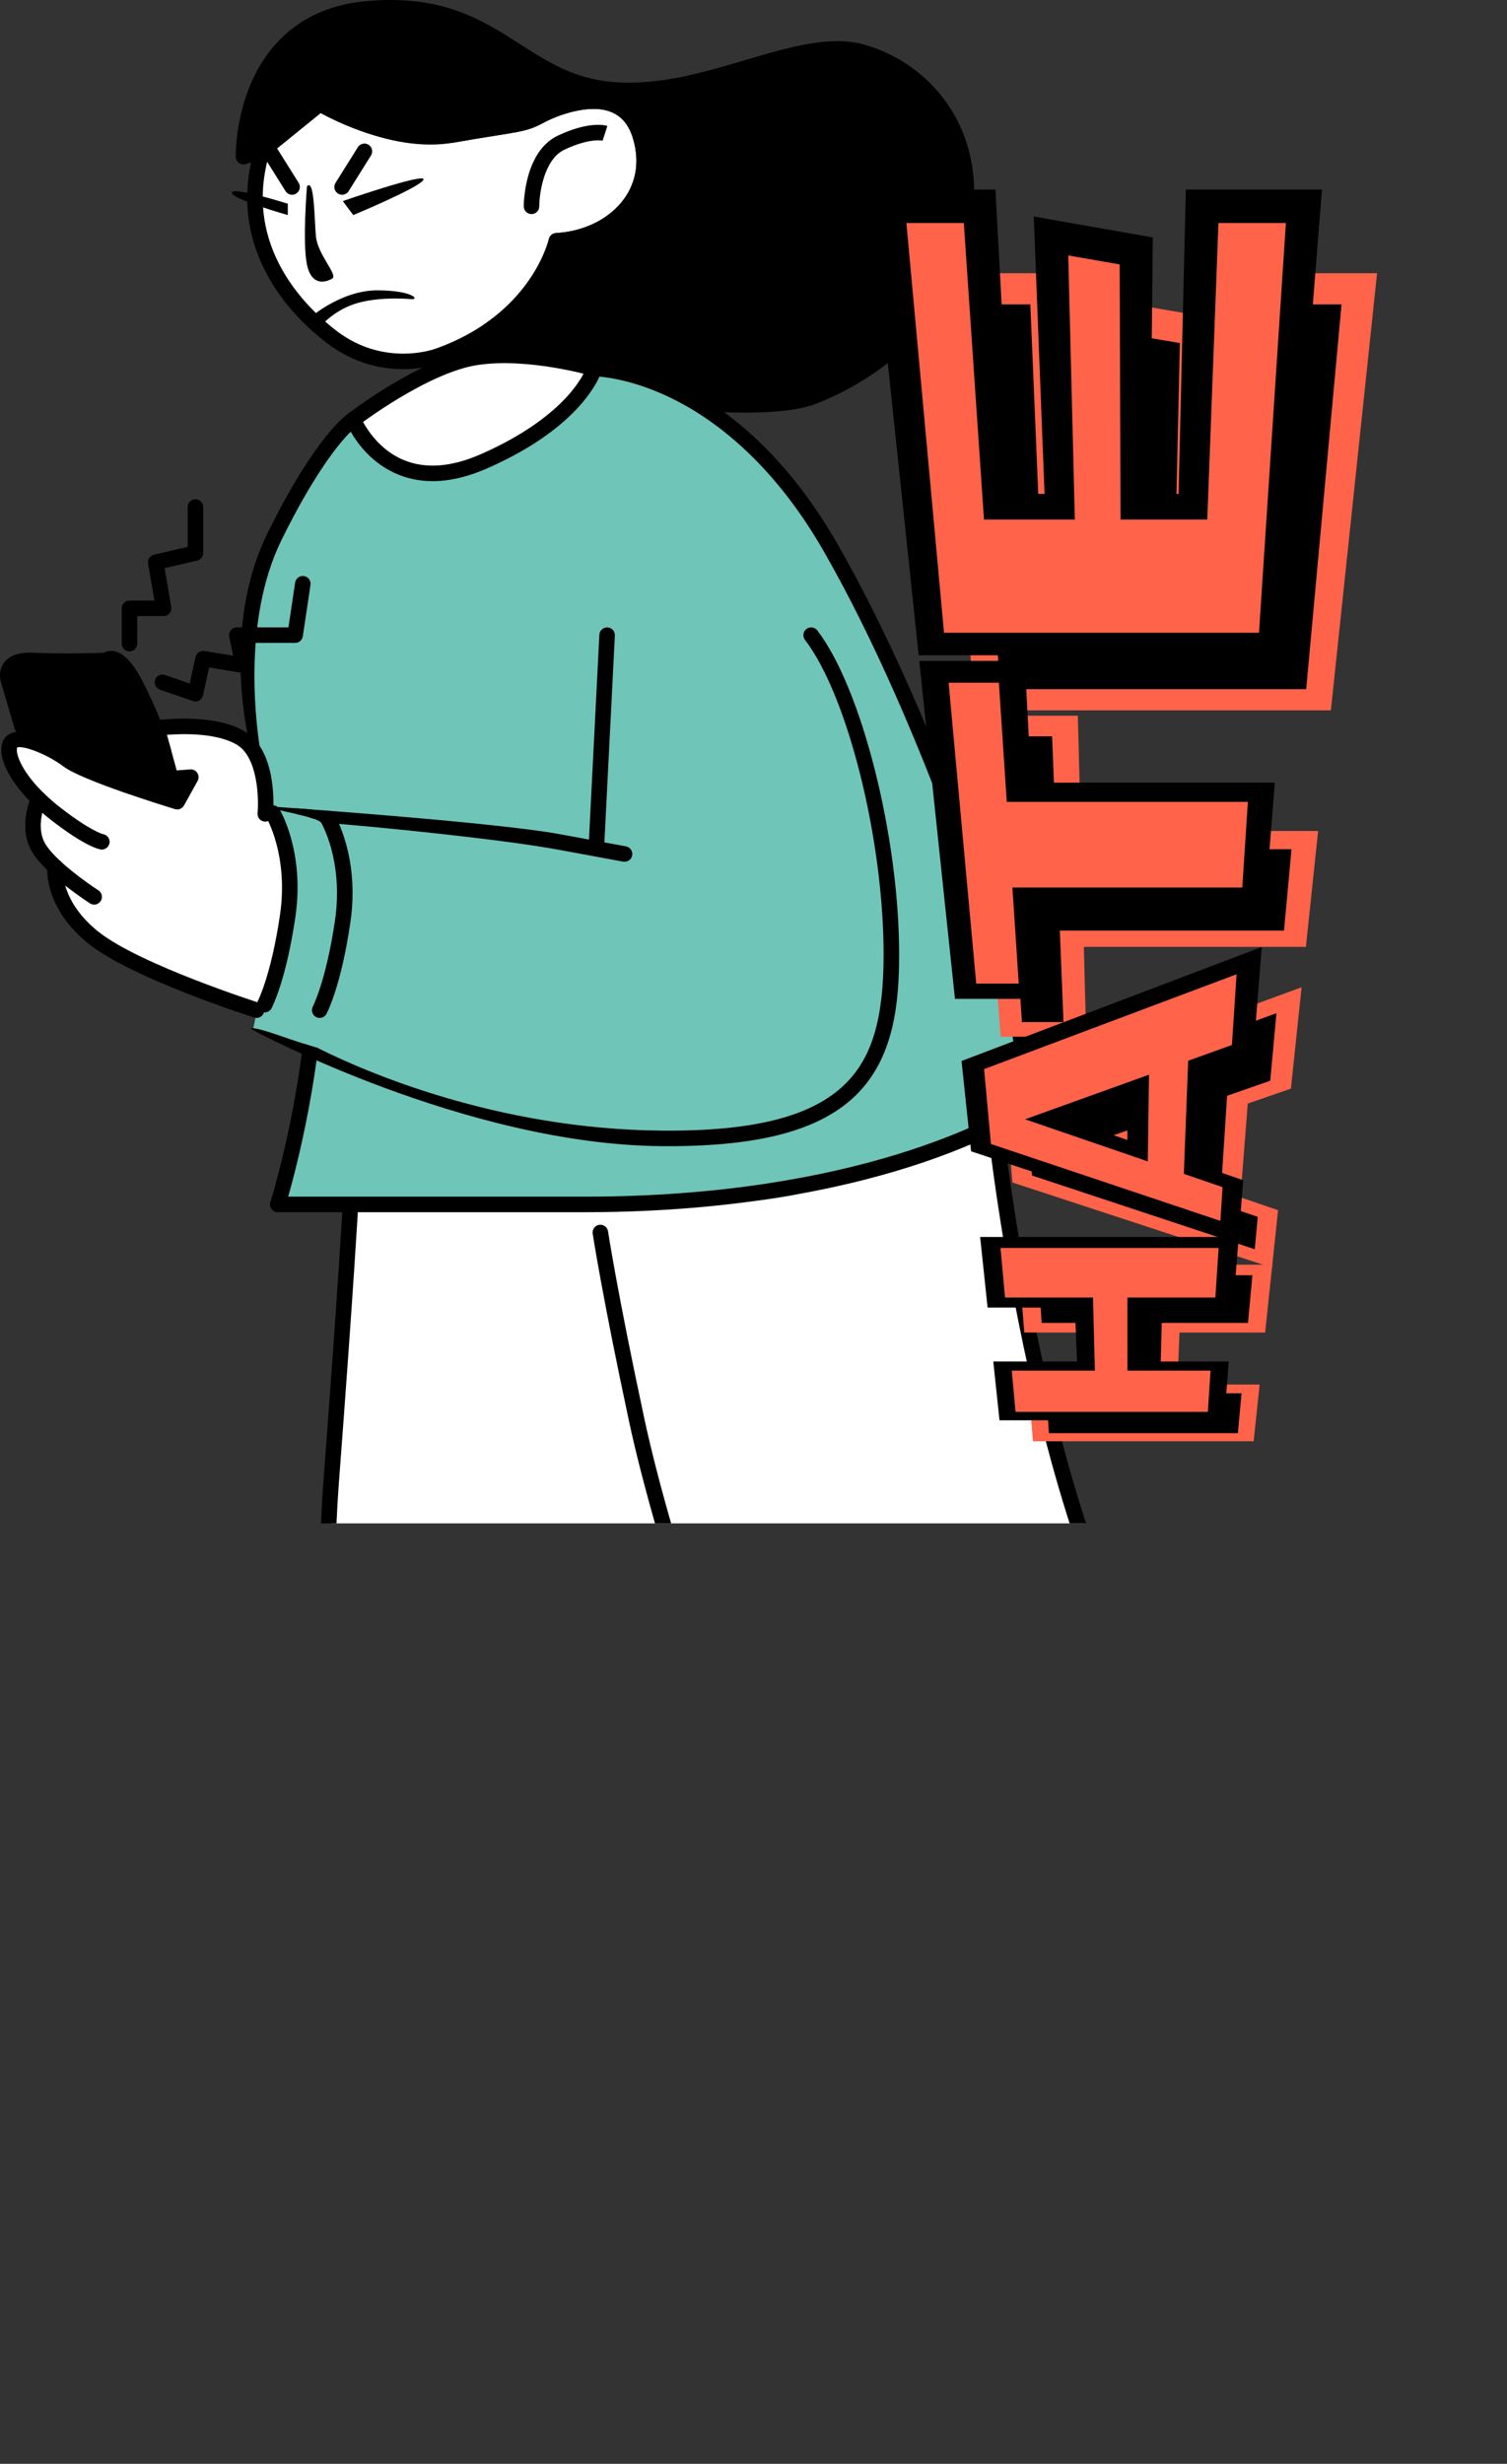 <?xml version="1.0" encoding="UTF-8" standalone="no"?><!DOCTYPE svg PUBLIC "-//W3C//DTD SVG 1.1//EN" "http://www.w3.org/Graphics/SVG/1.1/DTD/svg11.dtd"><svg width="100%" height="100%" viewBox="0 0 309 505" version="1.1" xmlns="http://www.w3.org/2000/svg" xmlns:xlink="http://www.w3.org/1999/xlink" xml:space="preserve" xmlns:serif="http://www.serif.com/" style="fill-rule:evenodd;clip-rule:evenodd;stroke-linejoin:round;stroke-miterlimit:2;"><rect x="0" y="0" width="309" height="505" fill="#333333" stroke="none"/><g><clipPath id="_clip1"><path d="M41.662,-3.795l0,15.621l-51.894,0l0,187.859l23.269,0l0,112.55l285.643,0l0,-123.77l-88.493,0l0,-192.26l-168.525,0Z" clip-rule="nonzero"/></clipPath><g clip-path="url(#_clip1)"><path d="M71.999,245.275c0,0 -7.136,109.34 -7.077,129.237c0.059,19.899 4.521,121.835 4.521,121.835l81.788,4.572l-2.096,-152.727c0,0 7.628,43.717 46.986,86.908c39.357,43.192 57.07,54.909 57.07,54.909l52.916,-70.889c0,0 -49.202,-40.337 -66.711,-69.81c-17.509,-29.473 -24.674,-63.759 -28.213,-74.127c-3.538,-10.367 -7.077,-47.528 -7.077,-47.528l-132.107,17.62Z" style="fill:#fff;fill-rule:nonzero;"/><path d="M72.436,87.582c-0,-0 -18.631,19.944 -19.164,30.478c-0.533,10.533 -3.698,17.443 0.326,37.202l2.383,11.702c-0,-0 3.71,4.403 0.411,21.485c-3.299,17.081 -4.54,22.677 -4.54,22.677l11.828,5.673c-0,-0 -1.553,8.963 -2.891,17.392c-0.684,4.308 -1.517,8.59 -2.563,9.343c-1.823,1.31 -2.788,2.85 -2.788,2.85c-0,-0 85.999,3.726 108.169,-1.631c22.171,-5.357 49.101,-18.482 49.101,-18.482c-0,-0 -12.467,-44.981 -14.047,-52.142c-1.58,-7.16 -27.068,-62.407 -37.307,-75.007c-10.239,-12.6 -31.204,-24.922 -37.964,-23.136c-6.759,1.786 -5.241,10.516 -19.25,15.495c-14.008,4.98 -19.679,6.218 -23.483,3.896c-3.805,-2.322 -8.221,-7.795 -8.221,-7.795" style="fill:#6ec5b8;fill-rule:nonzero;"/><path d="M57.048,166.56l-2.541,0.155c-0,0 0.27,-13.836 -3.587,-15.354c-3.856,-1.52 -18.652,-1.935 -18.652,-1.935l3.242,10.058l1.995,0.083l-1.164,3.574l-3.033,0.167c-0,0 -25.562,-11.056 -26.393,-11.222c-0.831,-0.167 -5.153,-2.411 -4.904,0.831c0.249,3.242 5.902,10.889 5.902,10.889c-0,0 -1.965,5.637 0.083,9.227c2.047,3.59 2.66,5.237 2.66,5.237c-0,0 0.914,11.056 11.138,15.71c10.224,4.655 32.331,13.549 32.331,13.549c-0,0 5.407,-25.975 5.407,-31.483c-0,-5.507 -2.484,-9.486 -2.484,-9.486" style="fill:#fff;fill-rule:nonzero;"/><path d="M72.436,87.582c-0,-0 3.706,10.289 17.696,8.879c17.476,-1.763 25.834,-11.883 25.834,-11.883l7.424,-8.592c-0,-0 -10.58,-2.731 -21.799,-2.124c-11.22,0.609 -20.934,5.552 -20.934,5.552l-8.221,8.168Z" style="fill:#fff;fill-rule:nonzero;"/><path d="M52.759,29.604c0,0 -1.537,21.045 6.434,30.926c7.971,9.882 16.768,16.453 26.636,13.414c9.868,-3.038 22.346,-14.119 22.346,-14.119l15.235,-11.429c0,0 11.194,-3.798 12.391,-6.107c1.198,-2.31 1.397,-9.093 1.397,-9.093c0,0 -5.331,-5.843 -5.06,-7.611c0.272,-1.767 -5.557,-5.548 -5.557,-5.548l-31.662,1.386c0,0 -26.183,-1.45 -27.356,-1.487c-1.174,-0.037 -2.789,-1.965 -2.789,-1.965l-12.015,11.633Z" style="fill:#fff;fill-rule:nonzero;"/><path d="M55.147,31.764c-5.436,18.928 7.908,31.543 13.938,36.111c9.674,7.328 19.77,3.761 20.195,3.606c0.005,-0.002 0.014,-0.005 0.02,-0.007c19.683,-6.965 23.201,-22.302 23.234,-22.456c0.151,-0.7 0.752,-1.213 1.467,-1.253c5.889,-0.327 11.146,-2.998 14.063,-7.144c2.467,-3.505 3.068,-7.725 1.737,-12.201c-0.824,-2.772 -2.274,-4.552 -4.433,-5.443c-4.472,-1.844 -11.131,0.657 -14.028,2.237c-2.715,1.481 -4.46,1.756 -9.641,2.574c-2.196,0.348 -4.93,0.78 -8.679,1.443c-5.555,0.983 -12.008,0.166 -19.176,-2.427c-3.746,-1.354 -6.67,-2.84 -8.111,-3.623l-10.586,8.583Zm27.515,43.896c-4.344,0 -9.985,-1.073 -15.498,-5.249c-4.253,-3.222 -10.054,-8.685 -13.537,-16.415c-3.385,-7.511 -3.852,-15.458 -1.389,-23.617c0.092,-0.304 0.274,-0.574 0.521,-0.775l11.81,-9.576c0.519,-0.42 1.246,-0.473 1.82,-0.129c0.139,0.083 14.097,8.315 26.077,6.199c3.778,-0.668 6.528,-1.103 8.737,-1.451c5.03,-0.795 6.382,-1.009 8.614,-2.227c0.993,-0.541 9.907,-5.214 16.764,-2.384c3.061,1.262 5.17,3.778 6.27,7.478c1.595,5.364 0.819,10.67 -2.185,14.938c-3.277,4.658 -8.951,7.746 -15.339,8.399c-1.244,4.003 -6.618,17.127 -24.957,23.619c-0.328,0.12 -3.372,1.19 -7.708,1.19" style="fill-rule:nonzero;"/><path d="M70.144,39.917c-0.289,-0 -0.58,-0.079 -0.843,-0.243c-0.744,-0.467 -0.97,-1.448 -0.504,-2.193l4.578,-7.309c0.466,-0.744 1.448,-0.971 2.193,-0.504c0.744,0.466 0.97,1.448 0.503,2.192l-4.577,7.31c-0.302,0.481 -0.82,0.747 -1.35,0.747" style="fill-rule:nonzero;"/><path d="M108.982,43.884c-0.879,0 -1.591,-0.712 -1.591,-1.591c0,-0.457 0.079,-11.221 6.975,-14.487c6.45,-3.056 9.811,-2.109 10.174,-1.989l-0.988,3.024c-0.005,-0.001 -2.586,-0.642 -7.824,1.841c-4.229,2.003 -5.155,9.06 -5.155,11.611c0,0.879 -0.712,1.591 -1.591,1.591" style="fill-rule:nonzero;"/><path d="M59.084,245.275l60.751,0c56.116,0 84.706,-16.508 89.601,-19.626c-0.242,-2.085 -0.904,-7.484 -2.117,-15.245c-1.629,-10.427 -17.853,-61.592 -38.431,-97.447c-10.624,-18.511 -22.847,-27.266 -31.231,-31.351c-6.968,-3.395 -12.513,-4.218 -14.737,-4.417c-1.431,3.135 -6.659,11.676 -23.198,18.879c-6.766,2.946 -12.866,3.342 -18.132,1.173c-5.249,-2.161 -8.278,-6.318 -9.679,-8.757c-2.738,2.666 -7.885,9.378 -14.169,22.148c-8.337,16.944 -5.117,39.165 -4.145,44.629l5.59,0c0.377,0 0.741,0.134 1.028,0.377c0.781,0.66 4.747,5.375 6.147,33.373c1.215,24.29 -5.221,49.066 -7.278,56.264m60.751,3.182l-62.882,0c-0.508,0 -0.985,-0.243 -1.284,-0.653c-0.3,-0.409 -0.386,-0.937 -0.232,-1.421c0.092,-0.288 9.152,-29.118 7.748,-57.212c-1.125,-22.492 -3.878,-29.104 -4.807,-30.728l-5.092,-0.706c-0.747,0 -1.541,-2.718 -1.701,-3.448c-0.244,-1.118 -6.723,-24.687 3.302,-45.061c9.983,-20.288 16.443,-24.426 16.713,-24.592c0.4,-0.247 0.888,-0.303 1.335,-0.156c0.446,0.149 0.803,0.485 0.977,0.922c0.024,0.06 2.62,6.334 8.923,8.911c4.431,1.812 9.686,1.421 15.617,-1.162c9.801,-4.269 15.236,-8.966 18.069,-12.155c3.045,-3.428 3.81,-5.885 3.817,-5.909c0.202,-0.67 0.822,-1.141 1.522,-1.143l0.008,0c0.398,0 7.38,0.07 16.99,4.708c8.84,4.267 21.705,13.406 32.79,32.721c21.115,36.792 37.109,87.626 38.814,98.54c1.584,10.135 2.239,16.297 2.245,16.358c0.06,0.567 -0.19,1.124 -0.653,1.458c-0.298,0.214 -7.466,5.304 -22.479,10.428c-13.766,4.699 -37.039,10.3 -69.74,10.3" style="fill-rule:nonzero;"/><path d="M72.436,87.582c-0.477,-0 -0.949,-0.214 -1.262,-0.621c-0.536,-0.696 -0.405,-1.695 0.291,-2.232c0.606,-0.465 14.98,-11.442 26.114,-13.08c11.071,-1.628 24.185,2.198 24.738,2.361c0.842,0.25 1.323,1.134 1.073,1.976c-0.249,0.843 -1.133,1.323 -1.976,1.075c-0.128,-0.039 -13.003,-3.789 -23.372,-2.264c-10.312,1.516 -24.495,12.346 -24.637,12.455c-0.289,0.223 -0.631,0.33 -0.969,0.33" style="fill-rule:nonzero;"/><path d="M152.662,84.578c-3.497,-0 -6.846,-0.175 -9.376,-0.355c-0.284,-0.02 -0.557,-0.117 -0.791,-0.278c-7.797,-5.38 -15.489,-8.586 -22.861,-9.527c-6.158,-0.786 -11.921,-0.912 -17.129,-0.376c-0.315,0.035 -0.634,-0.029 -0.914,-0.18l-2.614,-1.399c-0.581,-0.311 -3.869,0.676 -3.787,0.022l3.365,-4.859c0.057,-0.453 0.307,-0.86 0.684,-1.117c11.029,-7.497 13.275,-17.392 13.296,-17.492c0.151,-0.7 0.751,-1.212 1.467,-1.252c5.888,-0.327 11.146,-2.998 14.063,-7.143c2.467,-3.506 3.067,-7.725 1.737,-12.201c-0.824,-2.773 -2.274,-4.553 -4.433,-5.444c-4.472,-1.843 -11.131,0.658 -14.028,2.238c-1.795,0.979 -3.154,1.441 -5.591,1.901c-0.154,0.029 -0.31,0.035 -0.461,0.019c-0.146,0.043 -0.314,0.091 -0.501,0.145c-0.054,0.015 -0.11,0.027 -0.166,0.037c-0.833,0.142 -1.792,0.293 -2.926,0.473c-2.194,0.347 -4.924,0.778 -8.67,1.44c-0.065,0.012 -0.132,0.02 -0.199,0.023c-4.538,0.221 -8.611,-0.238 -12.104,-1.367c-8.239,-2.666 -13.024,-4.243 -14.825,-4.838l-11.134,9.028c-0.149,0.12 -0.318,0.213 -0.499,0.273l-3.83,1.277c-0.479,0.16 -1.006,0.084 -1.419,-0.208c-0.413,-0.29 -0.663,-0.76 -0.675,-1.265c-0.007,-0.301 -0.13,-7.452 3.08,-14.984c3.01,-7.064 9.603,-15.739 23.911,-16.961c15.436,-1.318 23.535,3.868 31.364,8.883c5.669,3.631 11.023,7.06 19.015,7.716c9.327,0.764 18.415,-1.922 27.204,-4.519c8.966,-2.65 17.435,-5.153 24.504,-3.084c7.256,2.124 13.454,6.74 17.452,13c4.527,7.089 5.942,15.811 4.091,25.223c-4.428,22.506 -23.593,32.205 -31.627,35.329c-3.638,1.414 -9.328,1.822 -14.673,1.822" style="fill-rule:nonzero;"/><path d="M59.893,39.917c-0.53,-0 -1.048,-0.266 -1.35,-0.747l-4.577,-7.31c-0.466,-0.744 -0.241,-1.726 0.504,-2.192c0.745,-0.467 1.726,-0.24 2.192,0.504l4.578,7.309c0.466,0.745 0.24,1.726 -0.504,2.193c-0.263,0.164 -0.555,0.243 -0.843,0.243" style="fill-rule:nonzero;"/><path d="M53.598,155.261c-0,0 0.897,1.394 2.289,5.971c1.392,4.577 4.756,4.438 4.756,4.438l11.617,0.89l-0.806,-6.879l-7.496,-11.018l-7.112,1.395l-3.248,5.203Z" style="fill:#6ec5b8;fill-rule:nonzero;"/><path d="M122.339,174.129c-0.027,-0 -0.054,-0.001 -0.082,-0.002c-0.877,-0.045 -1.552,-0.792 -1.508,-1.669l2.145,-42.354c0.045,-0.877 0.791,-1.545 1.67,-1.509c0.877,0.045 1.552,0.792 1.508,1.67l-2.145,42.353c-0.043,0.851 -0.746,1.511 -1.588,1.511" style="fill-rule:nonzero;"/><path d="M20.885,174.129c-0.075,-0 -0.15,-0.005 -0.226,-0.016c-0.489,-0.07 -3.283,-0.687 -10.187,-6.039c-7.145,-5.539 -11.245,-12.076 -9.971,-15.898c0.323,-0.968 1.063,-1.677 2.085,-1.996c3.466,-1.085 9.805,2.477 12.331,4.372c2.704,2.027 14.847,6.055 20.656,7.864l0.731,-1.319l-1.144,0.088c-0.768,0.054 -1.456,-0.432 -1.657,-1.167l-2.831,-10.381c-0.12,-0.441 -0.044,-0.913 0.207,-1.294c0.252,-0.382 0.656,-0.637 1.109,-0.7c0.486,-0.068 11.967,-1.606 18.359,2.367c6.733,4.186 5.682,16.434 5.634,16.954c-0.081,0.875 -0.856,1.514 -1.731,1.437c-0.875,-0.082 -1.518,-0.856 -1.438,-1.731c0.273,-2.997 0.059,-11.345 -4.145,-13.958c-4.063,-2.525 -11.119,-2.35 -14.43,-2.097l1.99,7.296l2.778,-0.213c0.578,-0.045 1.144,0.234 1.461,0.727c0.316,0.492 0.336,1.118 0.052,1.63l-2.788,5.033c-0.364,0.656 -1.137,0.97 -1.855,0.751c-1.931,-0.588 -18.98,-5.828 -22.867,-8.742c-3.637,-2.729 -8.502,-4.373 -9.501,-3.876c-0.455,1.574 1.665,6.72 8.914,12.339c6.2,4.805 8.665,5.4 8.686,5.403c0.87,0.124 1.474,0.929 1.351,1.799c-0.113,0.794 -0.794,1.367 -1.573,1.367" style="fill-rule:nonzero;"/><path d="M72.29,169.11l-6.457,-0.527c-0,0 -1.447,-0.855 -3.199,-1.286c-1.752,-0.431 -3.101,-0.737 -3.101,-0.737l0.419,6.319c-0,0 2.681,4.446 1.745,17.812c-0.935,13.365 -0.685,22.821 -0.685,22.821l4.133,1.287l5.699,-2.589l3.418,-33.148l-1.972,-9.952Z" style="fill:#6ec5b8;fill-rule:nonzero;"/><path d="M19.309,185.41c-0.294,-0 -0.592,-0.082 -0.859,-0.253c-0.372,-0.239 -9.158,-5.921 -11.907,-10.598c-2.977,-5.063 -0.193,-11.215 -0.073,-11.475c0.369,-0.797 1.315,-1.145 2.112,-0.777c0.796,0.369 1.144,1.313 0.777,2.11c-0.042,0.094 -2.188,4.932 -0.074,8.53c1.967,3.345 8.525,8.016 10.886,9.533c0.739,0.476 0.953,1.46 0.478,2.199c-0.304,0.472 -0.817,0.731 -1.34,0.731" style="fill-rule:nonzero;"/><path d="M52.609,208.636c-0.16,0 -0.323,-0.024 -0.484,-0.076c-1.011,-0.322 -24.867,-7.982 -33.798,-14.998c-9.385,-7.374 -8.679,-15.729 -8.644,-16.08c0.086,-0.875 0.874,-1.515 1.739,-1.428c0.871,0.086 1.509,0.859 1.428,1.73c-0.025,0.301 -0.491,7.042 7.443,13.276c8.483,6.666 32.557,14.392 32.799,14.47c0.837,0.266 1.299,1.162 1.032,1.999c-0.215,0.675 -0.841,1.107 -1.515,1.107" style="fill-rule:nonzero;"/><path d="M65.547,208.636c-0.253,0 -0.51,-0.061 -0.748,-0.187c-0.775,-0.416 -1.068,-1.379 -0.654,-2.154c0.026,-0.048 2.736,-5.298 4.548,-17.675c0.926,-6.327 0.101,-11.432 -0.754,-14.6c-0.929,-3.447 -2.095,-5.418 -2.107,-5.438c-0.45,-0.753 -0.207,-1.729 0.544,-2.181c0.752,-0.453 1.727,-0.212 2.18,0.538c0.215,0.354 5.232,8.833 3.285,22.142c-1.906,13.022 -4.768,18.488 -4.889,18.713c-0.287,0.536 -0.837,0.842 -1.405,0.842" style="fill-rule:nonzero;"/><path d="M54.269,207.507c-0.253,-0 -0.51,-0.061 -0.748,-0.187c-0.775,-0.416 -1.068,-1.378 -0.654,-2.154c0.026,-0.048 2.736,-5.297 4.548,-17.675c0.926,-6.327 0.101,-11.432 -0.754,-14.6c-0.929,-3.447 -2.095,-5.418 -2.107,-5.438c-0.45,-0.753 -0.207,-1.729 0.544,-2.181c0.752,-0.453 1.727,-0.212 2.18,0.538c0.215,0.354 5.232,8.833 3.285,22.142c-1.906,13.022 -4.768,18.488 -4.889,18.713c-0.287,0.537 -0.837,0.842 -1.405,0.842" style="fill-rule:nonzero;"/><path d="M22.998,136.439c0,0.001 -0.001,0.001 -0.002,0.001c0.001,0 0.001,0 0.002,-0.001m10.55,19.294c-0.7,0 -1.341,-0.465 -1.534,-1.173c-0.013,-0.047 -1.365,-4.902 -5.275,-12.815c-2.311,-4.678 -3.742,-5.112 -3.91,-5.147c-0.265,0.215 -0.594,0.341 -0.939,0.355c-0.082,0.003 -8.326,0.328 -15.2,0.014c-2.44,-0.112 -3.138,0.494 -3.325,0.76c-0.346,0.493 -0.101,1.364 -0.038,1.516c0.021,0.051 0.04,0.103 0.055,0.157l2.669,9.037c0.249,0.843 -0.232,1.728 -1.075,1.976c-0.842,0.251 -1.727,-0.232 -1.976,-1.075l-2.65,-8.974c-0.195,-0.518 -0.866,-2.646 0.412,-4.465c1.078,-1.535 3.122,-2.242 6.073,-2.11c5.816,0.265 12.65,0.064 14.466,0.001c0.444,-0.248 1.103,-0.467 1.963,-0.344c2.117,0.303 4.186,2.556 6.327,6.889c4.063,8.221 5.436,13.181 5.493,13.388c0.231,0.848 -0.269,1.723 -1.116,1.953c-0.14,0.038 -0.281,0.057 -0.42,0.057" style="fill-rule:nonzero;"/><path d="M26.545,133.508c-0.878,0 -1.591,-0.712 -1.591,-1.591l-0,-7.234c-0,-0.879 0.713,-1.591 1.591,-1.591l5.118,0l-1.301,-7.577c-0.143,-0.829 0.386,-1.626 1.206,-1.819l6.912,-1.614l-0,-8.16c-0,-0.878 0.712,-1.591 1.591,-1.591c0.878,0 1.591,0.713 1.591,1.591l-0,9.422c-0,0.739 -0.51,1.381 -1.229,1.55l-6.682,1.56l1.367,7.959c0.079,0.462 -0.05,0.937 -0.352,1.295c-0.302,0.359 -0.747,0.566 -1.216,0.566l-5.414,0l-0,5.643c-0,0.879 -0.712,1.591 -1.591,1.591" style="fill-rule:nonzero;"/><path d="M40.071,143.767c-0.174,0 -0.349,-0.028 -0.517,-0.087l-6.763,-2.325c-0.831,-0.285 -1.273,-1.191 -0.987,-2.022c0.286,-0.831 1.192,-1.272 2.022,-0.987l5.074,1.745l1.19,-5.429c0.181,-0.825 0.974,-1.363 1.807,-1.23l5.904,0.952l-0.795,-3.882c-0.096,-0.467 0.023,-0.954 0.325,-1.324c0.302,-0.371 0.755,-0.586 1.233,-0.586l10.582,0l1.37,-9.177c0.13,-0.869 0.94,-1.468 1.808,-1.338c0.869,0.129 1.469,0.939 1.339,1.808l-1.573,10.533c-0.116,0.78 -0.785,1.356 -1.573,1.356l-10.003,0l0.867,4.228c0.105,0.512 -0.049,1.043 -0.41,1.42c-0.362,0.377 -0.886,0.554 -1.402,0.47l-6.693,-1.08l-1.251,5.705c-0.097,0.443 -0.379,0.824 -0.775,1.046c-0.24,0.136 -0.509,0.204 -0.779,0.204" style="fill-rule:nonzero;"/><path d="M252.772,492.407c-0.392,-0 -0.772,-0.145 -1.065,-0.409c-2.847,-2.567 -69.89,-63.222 -85.358,-94.156c-15.225,-30.45 -31.608,-79.637 -37.359,-106.474c-5.53,-25.808 -7.444,-38.394 -7.462,-38.518c-0.131,-0.869 0.467,-1.678 1.336,-1.809c0.87,-0.131 1.679,0.467 1.809,1.336c0.019,0.123 1.922,12.63 7.428,38.325c5.71,26.644 21.977,75.483 37.094,105.717c7.919,15.838 30.487,40.32 48.025,58.069c16.095,16.289 30.996,30.021 35.347,33.991l52.577,-68.111c-6.954,-5.466 -41.062,-32.968 -65.427,-65.087c-11.461,-15.107 -21.16,-40.207 -28.826,-74.603c-5.692,-25.538 -8.071,-46.958 -8.095,-47.17c-0.095,-0.874 0.535,-1.66 1.409,-1.755c0.869,-0.093 1.658,0.535 1.754,1.408c0.023,0.212 2.387,21.485 8.045,46.857c7.458,33.452 17.226,58.813 28.247,73.34c26.858,35.403 65.695,65.166 66.084,65.463c0.337,0.257 0.558,0.637 0.613,1.057c0.056,0.421 -0.059,0.844 -0.318,1.18l-54.599,70.731c-0.271,0.35 -0.675,0.572 -1.116,0.611c-0.048,0.005 -0.096,0.007 -0.143,0.007" style="fill-rule:nonzero;"/><path d="M152.881,504.195c-0.03,0 -0.059,-0.001 -0.089,-0.002l-85,-4.751c-0.83,-0.047 -1.485,-0.725 -1.502,-1.557c-0.031,-1.529 -3.068,-153.385 0.005,-193.941c3.066,-40.471 3.946,-56.552 3.965,-56.85c0.054,-0.877 0.81,-1.536 1.686,-1.488c0.877,0.055 1.544,0.81 1.489,1.687c-0.019,0.298 -0.9,16.4 -3.968,56.891c-2.899,38.26 -0.332,176.313 -0.024,192.163l81.788,4.572l-5.276,-152.618c-0.03,-0.877 0.657,-1.613 1.535,-1.644c0.878,-0.018 1.615,0.657 1.645,1.535l5.336,154.357c0.015,0.447 -0.158,0.879 -0.477,1.192c-0.298,0.292 -0.698,0.454 -1.113,0.454" style="fill-rule:nonzero;"/><path d="M63.988,64.788c-0,-0 6.238,-5.356 13.537,-5.282c7.298,0.074 8.447,1.961 6.846,1.812c-1.6,-0.149 -8.107,-0.524 -12.604,1.321c-4.498,1.844 -6.581,4.943 -6.581,4.943l-1.198,-2.794Z" style="fill-rule:nonzero;"/><path d="M62.946,38.188c0,0 -0.967,11.557 0,16.075c0.967,4.519 3.917,3.572 5.174,2.837c1.257,-0.735 -3.011,-4.903 -3.346,-8.704c-0.336,-3.801 -0.311,-11.869 -1.828,-10.208" style="fill-rule:nonzero;"/><path d="M70.289,41.215l2.146,2.867c0,-0 13.973,-5.81 14.406,-7.282c0.433,-1.473 -16.552,4.415 -16.552,4.415" style="fill-rule:nonzero;"/><path d="M59.012,41.755l-0,2.327c-0,-0 -11.588,-3.276 -11.479,-4.599c0.109,-1.325 11.479,2.272 11.479,2.272" style="fill-rule:nonzero;"/><path d="M65.833,168.583c11.622,0.848 37.356,3.494 48.35,5.52l13.588,2.502c0.861,0.158 1.694,-0.412 1.853,-1.276c0.159,-0.864 -0.412,-1.693 -1.276,-1.852l-13.588,-2.503c-13.522,-2.492 -58.351,-5.613 -60.253,-5.745c1.238,0.808 10.08,2.002 11.326,3.354" style="fill-rule:nonzero;"/><path d="M167.583,129.215c-0.536,-0.696 -1.534,-0.828 -2.231,-0.293c-0.697,0.535 -0.827,1.534 -0.293,2.231c8.738,11.378 16.12,40.902 16.12,64.468c0,13.141 -2.336,21.064 -7.81,26.49c-6.798,6.737 -18.808,9.8 -37.786,9.626c-33.834,-0.301 -60.863,-12.137 -70.439,-16.937c-4.79,-1.293 -12.128,-4.365 -13.755,-4.053c0.125,0.151 0.28,0.281 0.462,0.379c0.433,0.235 43.721,23.436 83.703,23.792c0.5,0.005 0.994,0.007 1.485,0.007c19.036,-0 31.316,-3.366 38.569,-10.555c7.713,-7.644 8.753,-18.822 8.753,-28.749c0,-24.152 -7.684,-54.562 -16.778,-66.406" style="fill-rule:nonzero;"/><path d="M5.173,151.778c-0.196,-1.365 -3.203,-13.294 -3.172,-14.663c0.031,-1.37 8.41,-2.256 12.438,-2.417c4.028,-0.161 7.854,0.241 8.56,0.322c0.705,0.08 4.076,1.934 5.17,5.318c1.095,3.383 6.972,18.002 6.972,18.002l3.308,1.253l-0.887,3.948l-1.128,0.644l-2.256,0l-29.005,-12.407Z" style="fill-rule:nonzero;"/></g></g><path d="M256.418,284.68l-0.978,9.901l-42.013,0l-0.719,-9.901l16.797,0l-0.084,-12.542l-17.623,0l-0.86,-11.841l47.889,0l-1.17,11.841l-17.623,0l-0.413,12.542l16.797,0Z" style="fill-rule:nonzero;"/><path d="M255.894,271.144l0.897,-9.771l-43.845,0l0.642,9.771l17.688,0l-0.003,14.434l-16.738,0l0.537,8.17l38.746,0l0.75,-8.17l-16.738,0l0.375,-14.434l17.689,0Zm4.984,-11.932l-1.47,13.913l-17.558,0l-0.425,10.652l16.857,0l-1.23,11.634l-45.258,0l-0.925,-11.634l16.857,0l-0.146,-10.652l-17.558,0l-1.106,-13.913l51.962,0Z" style="fill:#ff6349;fill-rule:nonzero;"/><path d="M241.433,229.634l-18.574,6.442l18.158,6.182l0.416,-12.624Zm-33.025,-4.191l55.878,-20.412l-1.708,17.291l-8.846,3.072l-1.483,20.706l7.72,2.631l-0.911,9.217l-49.474,-16.297l-1.176,-16.208Z" style="fill-rule:nonzero;"/><path d="M239.011,240.142l0.214,-8.241l-12.097,4.176l11.883,4.065Zm4.663,-12.809l-0.678,17.012l-24.406,-8.268l25.084,-8.744Zm16.779,-5.825l1.271,-13.836l-51.085,18.565l0.965,14.696l45.676,15.116l0.61,-6.637l-7.72,-2.62l1.435,-22.196l8.848,-3.088Zm6.436,-19.159l-2.197,20.782l-8.843,3.057l-1.509,19.216l7.719,2.643l-1.245,11.776l-53.238,-17.457l-1.41,-17.722l60.723,-22.295Z" style="fill:#ff6349;fill-rule:nonzero;"/><path d="M218.35,148.82l0.77,23.383l48.409,0l-1.997,20.214l-45.746,0l0.612,18.582l-13.038,0l-4.514,-62.179l15.504,0Z" style="fill-rule:nonzero;"/><path d="M263.279,190.74l1.532,-16.678l-48.164,-0l-0.923,-23.139l-10.031,-0l3.846,58.574l8.52,-0l-0.748,-18.757l45.968,-0Zm6.996,-20.416l-2.511,23.754l-45.528,-0l0.479,18.41l-17.516,-0l-5.232,-65.794l21.037,-0l0.614,23.63l48.657,-0Z" style="fill:#ff6349;fill-rule:nonzero;"/><path d="M270.37,143.442l-67.915,0l-6.114,-84.228l18.117,0l2.013,57.694l12.318,0l-0.299,-52.007l16.771,2.849l-1.462,49.158l11.491,0l3.283,-57.694l20.117,0l-8.32,84.228Z" style="fill-rule:nonzero;"/><path d="M267.824,141.258l7.244,-78.869l-13.367,-0l-3.638,56.979l-17.251,-0l1.119,-49.053l-10.155,-1.713l-0.059,50.766l-18.074,-0l-2.383,-56.979l-11.38,-0l5.179,78.869l62.765,-0Zm14.537,-85.26l-9.473,89.606l-73.008,-0l-7.126,-89.606l24.944,-0l1.634,58.422l6.495,-0l-0.676,-53.277l23.477,4.013l-1.807,49.264l5.662,-0l2.921,-58.422l26.957,-0Z" style="fill:#ff6349;fill-rule:nonzero;"/><path d="M250.08,279.995l-0.745,10.262l-42.754,-0l-1.014,-10.262l17.106,-0l-0.429,-13.019l-17.963,-0l-1.216,-12.312l48.854,-0l-0.894,12.312l-17.963,-0l-0.088,13.019l17.106,-0Z" style="fill:#ff6349;fill-rule:nonzero;"/><path d="M249.202,265.943l0.667,-10.159l-44.726,0l0.933,10.159l18.032,0l0.389,14.982l-17.044,0l0.777,8.467l39.432,0l0.556,-8.467l-17.044,0l-0.003,-14.982l18.031,0Zm4.782,-12.408l-1.15,14.467l-17.896,0l-0.151,11.056l17.167,0l-0.959,12.057l-46.053,0l-1.274,-12.057l17.167,0l-0.441,-11.056l-17.895,0l-1.529,-14.467l53.014,0Z" style="fill-rule:nonzero;"/><path d="M233.361,222.68l-18.811,6.732l18.722,6.453l0.089,-13.185Zm-33.888,-4.383l56.639,-21.381l-1.316,18.117l-8.969,3.213l-0.983,21.626l7.95,2.744l-0.697,9.602l-50.951,-16.987l-1.673,-16.934Z" style="fill:#ff6349;fill-rule:nonzero;"/><path d="M231.165,233.656l-0.002,-8.605l-12.251,4.362l12.253,4.243Zm4.426,-13.381l-0.243,17.767l-25.161,-8.629l25.404,-9.138Zm17.01,-6.094l0.952,-14.495l-51.776,19.443l1.41,15.353l47.046,15.759l0.454,-6.915l-7.949,-2.731l0.892,-23.183l8.971,-3.231Zm6.11,-20.08l-1.732,21.78l-8.968,3.196l-1.051,20.069l7.949,2.757l-0.975,12.267l-54.82,-18.193l-1.958,-18.514l61.555,-23.362Z" style="fill-rule:nonzero;"/><path d="M207.457,137.705l1.46,24.689l49.701,-0l-1.545,21.277l-46.899,-0l1.154,19.503l-13.349,-0l-6.467,-65.469l15.945,-0Z" style="fill:#ff6349;fill-rule:nonzero;"/><path d="M254.721,181.907l1.153,-17.553l-49.443,-0l-1.614,-24.426l-10.314,-0l5.664,61.671l8.724,-0l-1.301,-19.692l47.131,-0Zm6.67,-21.493l-1.989,25.002l-46.669,-0l1.009,19.318l-17.931,-0l-7.323,-69.279l21.638,-0l1.303,24.959l49.962,-0Z" style="fill-rule:nonzero;"/><path d="M260.823,132.014l-69.873,0l-8.862,-89.706l18.755,0l3.76,61.565l12.698,0l-1.772,-55.473l17.431,3.049l-0.186,52.424l11.845,0l1.892,-61.565l20.824,0l-6.512,89.706Z" style="fill:#ff6349;fill-rule:nonzero;"/><path d="M258.149,129.701l5.515,-83.992l-13.834,-0l-2.289,60.778l-17.779,-0l-0.177,-52.293l-10.551,-1.833l1.354,54.126l-18.628,-0l-4.134,-60.778l-11.777,-0l7.714,83.992l64.586,-0Zm12.908,-90.84l-7.59,95.441l-75.101,-0l-10.09,-95.441l25.828,-0l3.377,62.368l6.697,-0l-2.211,-56.854l24.407,4.299l-0.551,52.555l5.838,-0l1.484,-62.368l27.912,-0Z" style="fill-rule:nonzero;"/></svg>